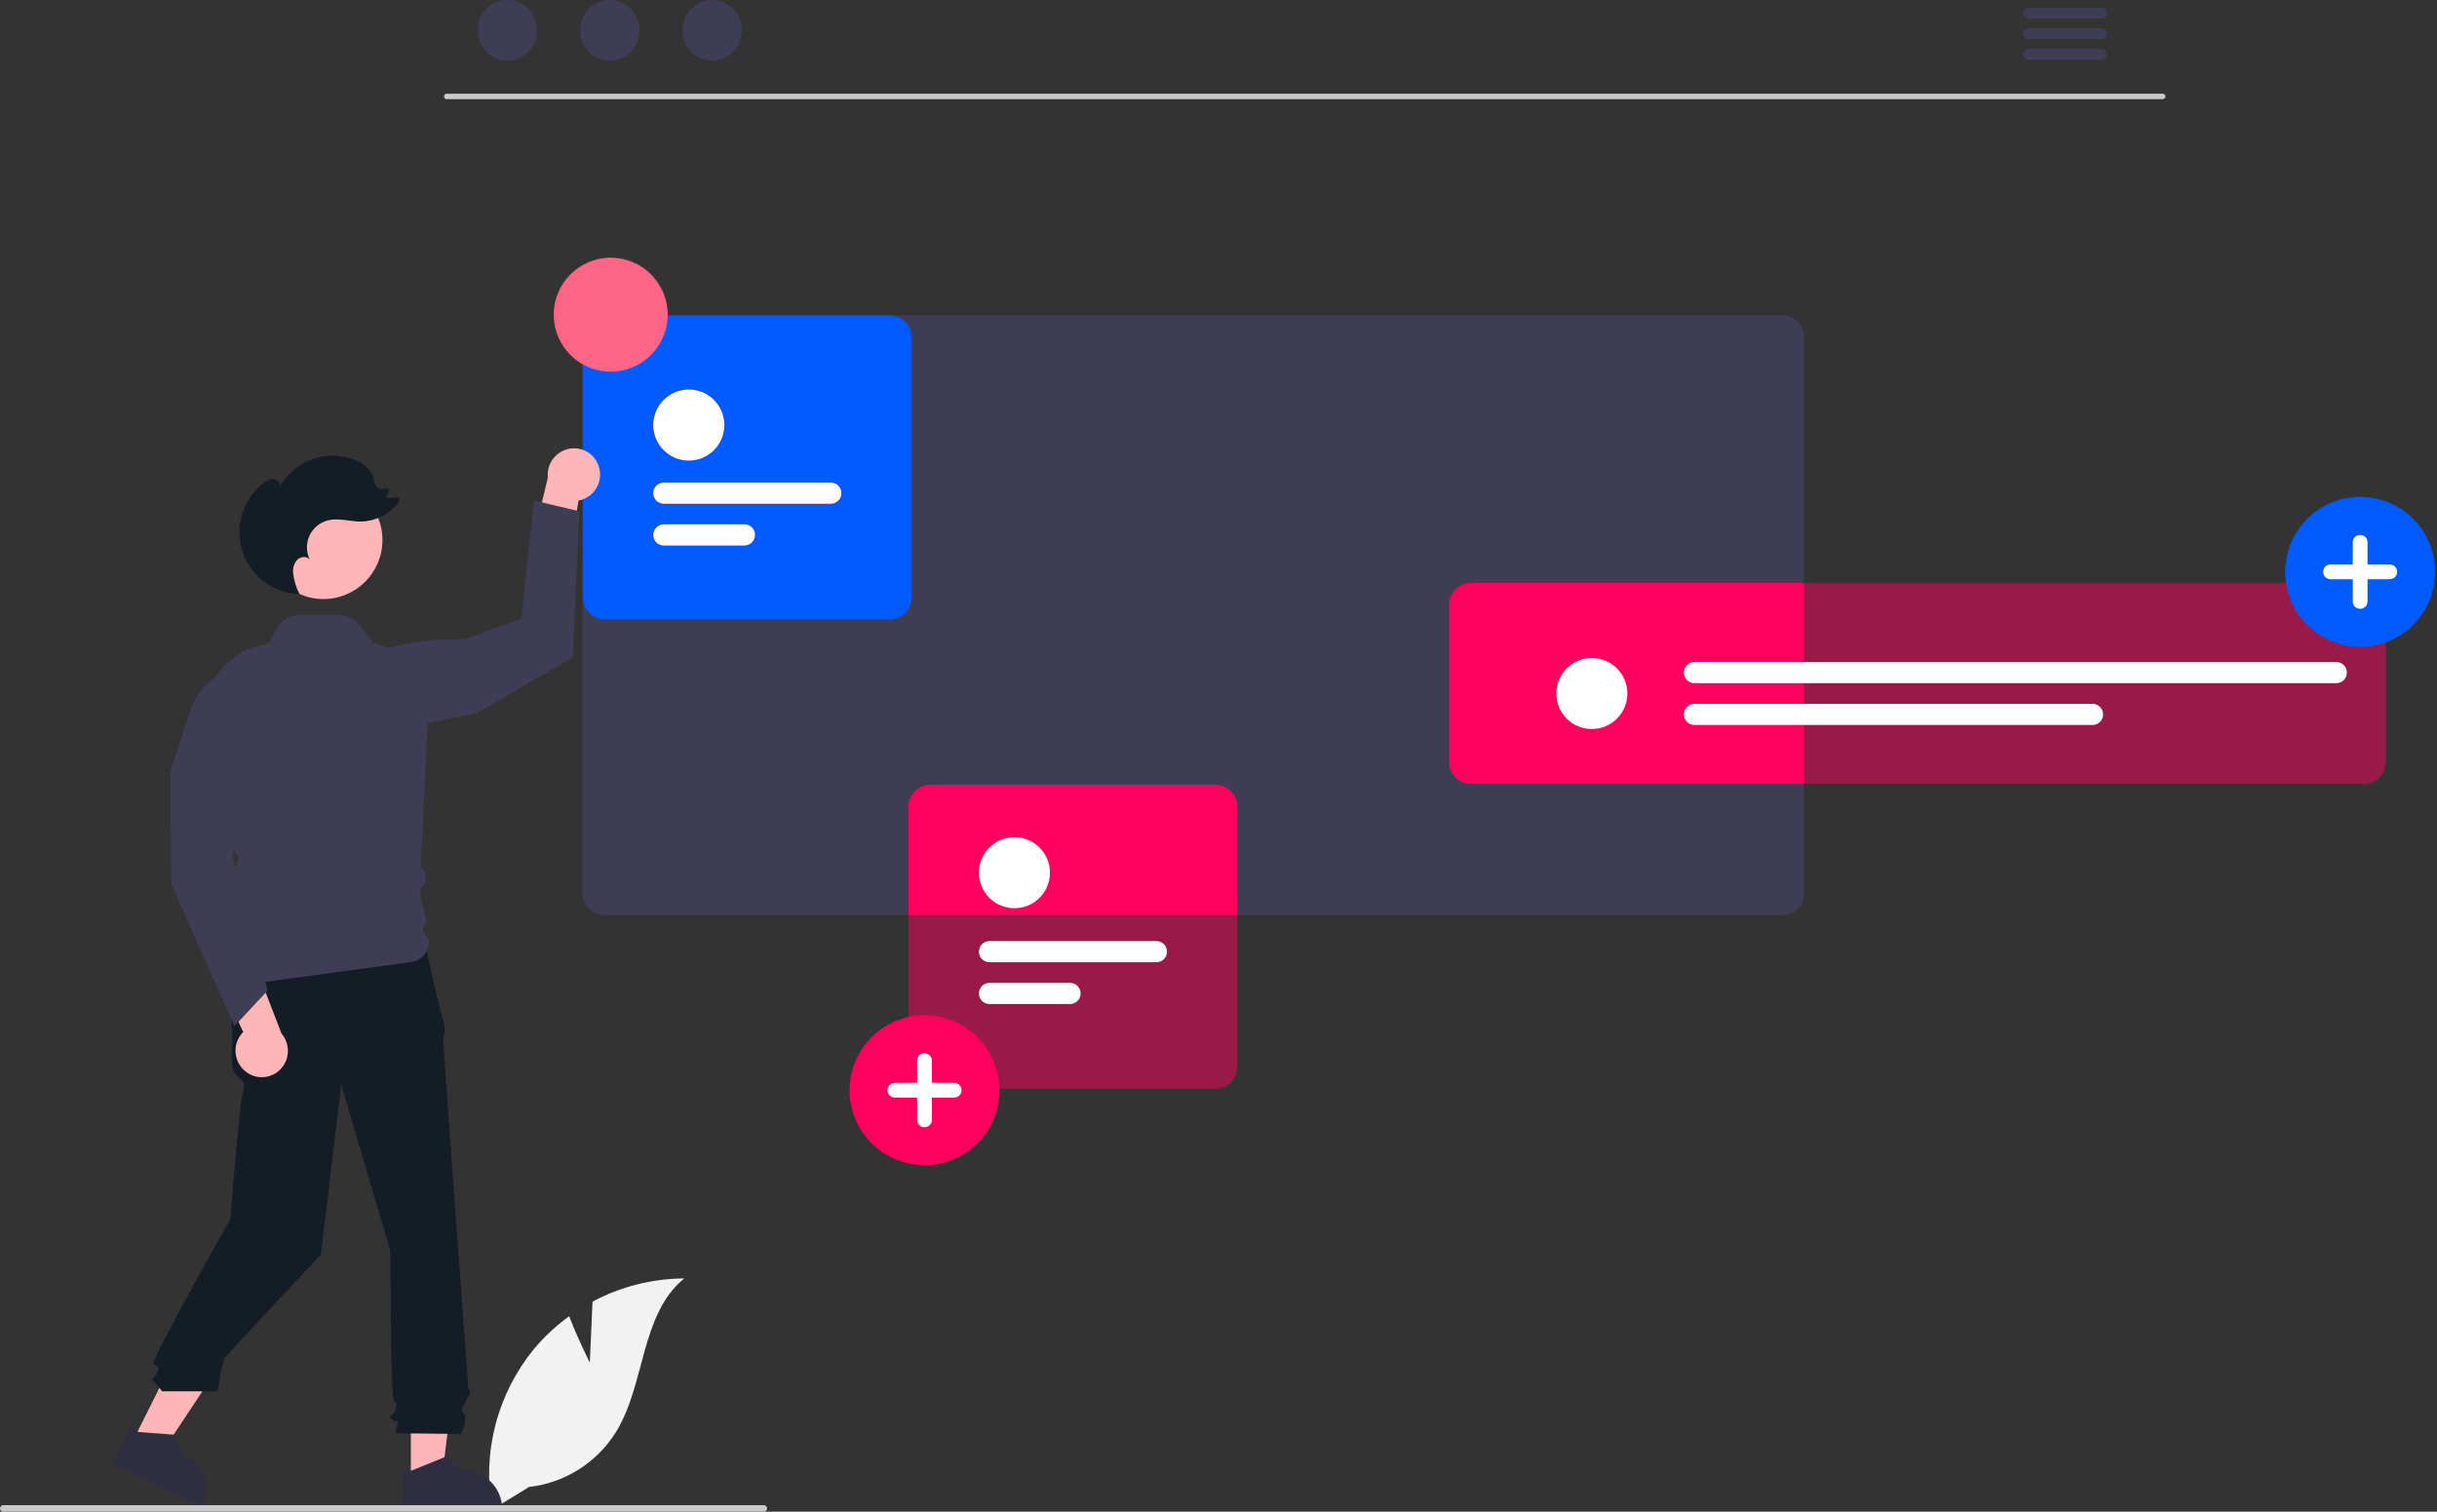 <?xml version="1.0" encoding="UTF-8"?> <svg xmlns="http://www.w3.org/2000/svg" width="898" height="557" viewBox="0 0 898 557" fill="none"><rect x="0" y="0" width="898" height="557" fill="#333333" stroke="none"/> <g clip-path="url(#clip0_1307_468)"> <path d="M217.339 502.047L218.336 479.613C228.737 474.053 240.338 471.116 252.132 471.058C235.901 484.328 237.929 509.909 226.924 527.754C223.45 533.294 218.773 537.981 213.24 541.467C207.708 544.953 201.462 547.15 194.965 547.894L181.382 556.211C179.518 545.82 179.929 535.149 182.587 524.933C185.244 514.716 190.085 505.197 196.775 497.032C200.574 492.488 204.929 488.441 209.739 484.986C212.993 493.564 217.339 502.047 217.339 502.047Z" fill="#F2F2F2"></path> <path d="M796.922 36.553H164.598C164.333 36.547 164.08 36.437 163.895 36.248C163.709 36.058 163.605 35.803 163.605 35.537C163.605 35.272 163.709 35.017 163.895 34.827C164.08 34.637 164.333 34.528 164.598 34.522H796.922C797.187 34.528 797.44 34.637 797.625 34.827C797.811 35.017 797.915 35.272 797.915 35.537C797.915 35.803 797.811 36.058 797.625 36.248C797.44 36.437 797.187 36.547 796.922 36.553Z" fill="#CACACA"></path> <path d="M186.953 22.338C192.987 22.338 197.879 17.337 197.879 11.169C197.879 5 192.987 0 186.953 0C180.919 0 176.028 5 176.028 11.169C176.028 17.337 180.919 22.338 186.953 22.338Z" fill="#3F3D56"></path> <path d="M224.695 22.338C230.729 22.338 235.621 17.337 235.621 11.169C235.621 5 230.729 0 224.695 0C218.661 0 213.77 5 213.77 11.169C213.77 17.337 218.661 22.338 224.695 22.338Z" fill="#3F3D56"></path> <path d="M262.438 22.338C268.471 22.338 273.363 17.337 273.363 11.169C273.363 5 268.471 0 262.438 0C256.404 0 251.512 5 251.512 11.169C251.512 17.337 256.404 22.338 262.438 22.338Z" fill="#3F3D56"></path> <path d="M774.304 2.768H747.494C746.963 2.779 746.457 2.997 746.085 3.377C745.713 3.756 745.504 4.267 745.504 4.798C745.504 5.33 745.713 5.84 746.085 6.219C746.457 6.599 746.963 6.818 747.494 6.828H774.304C774.836 6.818 775.342 6.599 775.714 6.219C776.086 5.84 776.295 5.33 776.295 4.798C776.295 4.267 776.086 3.756 775.714 3.377C775.342 2.997 774.836 2.779 774.304 2.768Z" fill="#3F3D56"></path> <path d="M774.304 10.388H747.494C746.963 10.399 746.457 10.617 746.085 10.997C745.713 11.376 745.504 11.887 745.504 12.418C745.504 12.95 745.713 13.46 746.085 13.84C746.457 14.219 746.963 14.438 747.494 14.448H774.304C774.836 14.438 775.342 14.219 775.714 13.84C776.086 13.46 776.295 12.95 776.295 12.418C776.295 11.887 776.086 11.376 775.714 10.997C775.342 10.617 774.836 10.399 774.304 10.388Z" fill="#3F3D56"></path> <path d="M774.304 17.998H747.494C746.963 18.009 746.457 18.227 746.085 18.607C745.713 18.986 745.504 19.497 745.504 20.028C745.504 20.56 745.713 21.07 746.085 21.449C746.457 21.829 746.963 22.047 747.494 22.058H774.304C774.836 22.047 775.342 21.829 775.714 21.449C776.086 21.07 776.295 20.56 776.295 20.028C776.295 19.497 776.086 18.986 775.714 18.607C775.342 18.227 774.836 18.009 774.304 17.998Z" fill="#3F3D56"></path> <path d="M656.713 116.142H222.703C220.565 116.142 218.514 116.991 217.001 118.502C215.487 120.013 214.636 122.063 214.633 124.202V329.072C214.636 331.211 215.487 333.262 217 334.775C218.512 336.288 220.564 337.139 222.703 337.142H656.713C658.851 337.137 660.9 336.285 662.411 334.772C663.922 333.26 664.771 331.21 664.773 329.072V124.202C664.771 122.065 663.921 120.016 662.41 118.505C660.899 116.994 658.85 116.144 656.713 116.142Z" fill="#3F3D56"></path> <path d="M542.073 214.841C539.936 214.843 537.887 215.693 536.376 217.204C534.865 218.716 534.015 220.764 534.013 222.901V280.771C534.015 282.909 534.864 284.959 536.375 286.472C537.886 287.985 539.935 288.837 542.073 288.841H664.773V214.841H542.073Z" fill="#FF005C"></path> <path opacity="0.5" d="M871.088 288.837H542.078C539.939 288.835 537.889 287.984 536.376 286.472C534.864 284.96 534.014 282.91 534.011 280.771V222.903C534.014 220.765 534.864 218.715 536.377 217.202C537.889 215.69 539.939 214.84 542.078 214.837H871.088C873.226 214.84 875.277 215.69 876.789 217.202C878.301 218.715 879.152 220.765 879.154 222.903V280.771C879.152 282.91 878.301 284.96 876.789 286.472C875.277 287.984 873.226 288.835 871.088 288.837Z" fill="#FF005C"></path> <path d="M586.571 268.626C593.8 268.626 599.66 262.766 599.66 255.537C599.66 248.308 593.8 242.447 586.571 242.447C579.342 242.447 573.481 248.308 573.481 255.537C573.481 262.766 579.342 268.626 586.571 268.626Z" fill="white"></path> <path d="M860.894 251.733H624.38C623.346 251.733 622.355 251.323 621.624 250.592C620.893 249.861 620.482 248.869 620.482 247.836C620.482 246.802 620.893 245.811 621.624 245.08C622.355 244.349 623.346 243.938 624.38 243.938H860.894C861.928 243.938 862.919 244.349 863.65 245.08C864.381 245.811 864.792 246.802 864.792 247.836C864.792 248.869 864.381 249.861 863.65 250.592C862.919 251.323 861.928 251.733 860.894 251.733Z" fill="white"></path> <path d="M771.063 267.135H624.379C623.346 267.135 622.354 266.725 621.623 265.994C620.892 265.263 620.481 264.271 620.481 263.237C620.481 262.204 620.892 261.212 621.623 260.481C622.354 259.75 623.346 259.339 624.379 259.339H771.063C772.097 259.339 773.088 259.75 773.819 260.481C774.55 261.212 774.961 262.204 774.961 263.237C774.961 264.271 774.55 265.263 773.819 265.994C773.088 266.725 772.097 267.135 771.063 267.135Z" fill="white"></path> <path d="M151.406 545.537L162.734 545.536L168.123 501.843H151.404L151.406 545.537Z" fill="#FFB6B6"></path> <path d="M148.517 541.838L151.705 541.838L164.153 536.775L170.825 541.837C174.596 541.837 178.213 543.335 180.879 546.001C183.545 548.667 185.043 552.283 185.043 556.054V556.516L148.517 556.517L148.517 541.838Z" fill="#2F2E41"></path> <path d="M49.051 530.809L59.19 535.862L83.504 499.161L68.541 491.703L49.051 530.809Z" fill="#FFB6B6"></path> <path d="M48.115 526.21L50.969 527.632L64.368 528.655L68.082 536.161C71.456 537.843 74.025 540.797 75.222 544.373C76.418 547.948 76.146 551.853 74.464 555.227L74.258 555.641L41.567 539.348L48.115 526.21Z" fill="#2F2E41"></path> <path d="M156.425 347.097L84.399 348.976L85.652 384.049C85.652 384.049 84.399 393.444 86.904 395.949C89.41 398.454 90.662 398.454 89.41 402.839C88.157 407.223 84.919 449.112 84.919 449.112C84.919 449.112 55.357 501.382 56.61 502.635C57.862 503.887 59.115 502.635 57.862 505.766C56.61 508.898 55.357 507.645 56.61 508.898C57.719 510.094 58.765 511.349 59.741 512.656H80.157C80.157 512.656 81.298 506.393 81.298 505.766C81.298 505.14 82.551 501.382 82.551 500.756C82.551 500.129 118.22 462.338 118.22 462.338L125.736 399.707L143.899 461.086C143.899 461.086 143.899 514.949 145.151 516.201C146.404 517.454 146.404 516.828 145.778 519.333C145.151 521.838 142.646 521.212 144.525 523.091C146.404 524.97 147.03 521.838 146.404 524.97L145.778 528.101L169.84 528.37C169.84 528.37 172.345 523.091 171.093 521.212C169.84 519.333 169.915 519.846 171.444 516.771C172.972 513.696 173.598 513.07 172.972 512.443C172.345 511.817 172.345 508.486 172.345 508.486C172.345 508.486 163.314 385.302 163.314 383.423C163.267 382.456 163.445 381.491 163.835 380.605V378.055L161.436 369.018L156.425 347.097Z" fill="#141C25"></path> <path d="M869.68 238.348C864.214 238.348 858.871 236.727 854.326 233.69C849.781 230.653 846.238 226.337 844.146 221.286C842.054 216.236 841.507 210.679 842.574 205.318C843.64 199.957 846.272 195.032 850.137 191.167C854.003 187.302 858.927 184.669 864.289 183.603C869.65 182.536 875.207 183.084 880.257 185.176C885.307 187.267 889.624 190.81 892.661 195.355C895.697 199.9 897.318 205.244 897.318 210.71C897.318 218.04 894.407 225.07 889.223 230.253C884.04 235.436 877.011 238.348 869.68 238.348Z" fill="#005BFF"></path> <path d="M880.586 207.983H872.407V199.804C872.407 199.081 872.119 198.388 871.608 197.877C871.097 197.365 870.403 197.078 869.68 197.078C868.957 197.078 868.264 197.365 867.753 197.877C867.241 198.388 866.954 199.081 866.954 199.804V207.983H858.775C858.417 207.983 858.061 208.053 857.73 208.189C857.399 208.326 857.098 208.527 856.844 208.78C856.59 209.033 856.389 209.334 856.251 209.665C856.114 209.996 856.043 210.351 856.043 210.71C856.043 211.068 856.114 211.423 856.251 211.754C856.389 212.085 856.59 212.386 856.844 212.639C857.098 212.893 857.399 213.093 857.73 213.23C858.061 213.367 858.417 213.437 858.775 213.436H866.954V221.615C866.954 222.338 867.241 223.032 867.753 223.543C868.264 224.054 868.957 224.341 869.68 224.341C870.403 224.341 871.097 224.054 871.608 223.543C872.119 223.032 872.407 222.338 872.407 221.615V213.436H880.586C881.309 213.436 882.002 213.149 882.513 212.638C883.025 212.126 883.312 211.433 883.312 210.71C883.312 209.987 883.025 209.293 882.513 208.782C882.002 208.271 881.309 207.983 880.586 207.983Z" fill="white"></path> <path d="M447.883 289.211H342.873C340.734 289.214 338.682 290.065 337.169 291.578C335.657 293.091 334.806 295.142 334.803 297.281V337.141H455.943V297.281C455.941 295.143 455.092 293.093 453.581 291.581C452.07 290.068 450.021 289.216 447.883 289.211Z" fill="#FF005C"></path> <path opacity="0.5" d="M447.88 401.211H342.87C340.731 401.209 338.681 400.358 337.168 398.846C335.656 397.334 334.806 395.284 334.803 393.145V297.277C334.806 295.139 335.656 293.089 337.169 291.577C338.681 290.064 340.731 289.214 342.87 289.211H447.88C450.018 289.214 452.069 290.064 453.581 291.577C455.093 293.089 455.944 295.139 455.946 297.277V393.145C455.944 395.284 455.093 397.334 453.581 398.846C452.069 400.358 450.018 401.209 447.88 401.211Z" fill="#FF005C"></path> <path d="M373.808 334.652C381.037 334.652 386.897 328.792 386.897 321.563C386.897 314.334 381.037 308.474 373.808 308.474C366.579 308.474 360.719 314.334 360.719 321.563C360.719 328.792 366.579 334.652 373.808 334.652Z" fill="white"></path> <path d="M426.131 354.547H364.617C363.583 354.547 362.592 354.137 361.861 353.406C361.13 352.675 360.719 351.683 360.719 350.65C360.719 349.616 361.13 348.625 361.861 347.894C362.592 347.163 363.583 346.752 364.617 346.752H426.131C427.165 346.752 428.156 347.163 428.887 347.894C429.618 348.625 430.029 349.616 430.029 350.65C430.029 351.683 429.618 352.675 428.887 353.406C428.156 354.137 427.165 354.547 426.131 354.547Z" fill="white"></path> <path d="M394.3 369.949H364.617C363.583 369.949 362.591 369.539 361.86 368.807C361.129 368.076 360.719 367.085 360.719 366.051C360.719 365.017 361.129 364.026 361.86 363.295C362.591 362.564 363.583 362.153 364.617 362.153H394.3C395.334 362.153 396.326 362.564 397.057 363.295C397.788 364.026 398.198 365.017 398.198 366.051C398.198 367.085 397.788 368.076 397.057 368.807C396.326 369.539 395.334 369.949 394.3 369.949Z" fill="white"></path> <path d="M340.68 429.348C335.214 429.348 329.871 427.727 325.326 424.69C320.781 421.653 317.238 417.337 315.146 412.286C313.054 407.236 312.507 401.679 313.574 396.318C314.64 390.957 317.272 386.032 321.137 382.167C325.003 378.302 329.927 375.669 335.289 374.603C340.65 373.536 346.207 374.084 351.257 376.176C356.307 378.267 360.624 381.81 363.661 386.355C366.698 390.9 368.319 396.244 368.319 401.71C368.319 409.04 365.407 416.07 360.224 421.253C355.04 426.436 348.011 429.348 340.68 429.348Z" fill="#FF005C"></path> <path d="M351.586 398.983H343.407V390.804C343.407 390.081 343.119 389.388 342.608 388.877C342.097 388.365 341.403 388.078 340.68 388.078C339.957 388.078 339.264 388.365 338.753 388.877C338.241 389.388 337.954 390.081 337.954 390.804V398.983H329.775C329.417 398.983 329.061 399.053 328.73 399.19C328.399 399.326 328.098 399.527 327.844 399.78C327.59 400.033 327.389 400.334 327.251 400.665C327.114 400.996 327.043 401.351 327.043 401.71C327.043 402.068 327.114 402.423 327.251 402.754C327.389 403.085 327.59 403.386 327.844 403.639C328.098 403.893 328.399 404.093 328.73 404.23C329.061 404.367 329.417 404.437 329.775 404.436H337.954V412.615C337.954 413.338 338.241 414.032 338.753 414.543C339.264 415.054 339.957 415.341 340.68 415.341C341.403 415.341 342.097 415.054 342.608 414.543C343.119 414.032 343.407 413.338 343.407 412.615V404.436H351.586C352.309 404.436 353.002 404.149 353.513 403.638C354.025 403.126 354.312 402.433 354.312 401.71C354.312 400.987 354.025 400.293 353.513 399.782C353.002 399.271 352.309 398.983 351.586 398.983Z" fill="white"></path> <path d="M327.887 228.267H222.877C220.738 228.264 218.688 227.414 217.176 225.901C215.664 224.389 214.813 222.339 214.811 220.2V124.333C214.813 122.194 215.664 120.144 217.176 118.632C218.688 117.12 220.738 116.269 222.877 116.267H327.887C330.026 116.269 332.076 117.12 333.588 118.632C335.1 120.144 335.951 122.194 335.953 124.333V220.2C335.951 222.339 335.1 224.389 333.588 225.901C332.076 227.414 330.026 228.264 327.887 228.267Z" fill="#005BFF"></path> <path d="M253.816 169.708C261.045 169.708 266.906 163.847 266.906 156.618C266.906 149.389 261.045 143.529 253.816 143.529C246.587 143.529 240.727 149.389 240.727 156.618C240.727 163.847 246.587 169.708 253.816 169.708Z" fill="#FF005C"></path> <path d="M306.139 185.602H244.625C243.591 185.602 242.6 185.191 241.869 184.461C241.138 183.73 240.727 182.738 240.727 181.704C240.727 180.671 241.138 179.679 241.869 178.948C242.6 178.217 243.591 177.807 244.625 177.807H306.139C307.173 177.807 308.164 178.217 308.895 178.948C309.626 179.679 310.037 180.671 310.037 181.704C310.037 182.738 309.626 183.73 308.895 184.461C308.164 185.191 307.173 185.602 306.139 185.602Z" fill="#FF005C"></path> <path d="M274.309 201.004H244.625C243.591 201.004 242.6 200.594 241.869 199.863C241.138 199.132 240.727 198.14 240.727 197.106C240.727 196.073 241.138 195.081 241.869 194.35C242.6 193.619 243.591 193.208 244.625 193.208H274.309C275.342 193.208 276.334 193.619 277.065 194.35C277.796 195.081 278.207 196.073 278.207 197.106C278.207 198.14 277.796 199.132 277.065 199.863C276.334 200.594 275.342 201.004 274.309 201.004Z" fill="#FF005C"></path> <path d="M253.816 169.708C261.045 169.708 266.906 163.847 266.906 156.618C266.906 149.389 261.045 143.529 253.816 143.529C246.587 143.529 240.727 149.389 240.727 156.618C240.727 163.847 246.587 169.708 253.816 169.708Z" fill="white"></path> <path d="M306.139 185.602H244.625C243.591 185.602 242.6 185.191 241.869 184.461C241.138 183.73 240.727 182.738 240.727 181.704C240.727 180.671 241.138 179.679 241.869 178.948C242.6 178.217 243.591 177.807 244.625 177.807H306.139C307.173 177.807 308.164 178.217 308.895 178.948C309.626 179.679 310.037 180.671 310.037 181.704C310.037 182.738 309.626 183.73 308.895 184.461C308.164 185.191 307.173 185.602 306.139 185.602Z" fill="white"></path> <path d="M274.309 201.004H244.625C243.591 201.004 242.6 200.594 241.869 199.863C241.138 199.132 240.727 198.14 240.727 197.106C240.727 196.073 241.138 195.081 241.869 194.35C242.6 193.619 243.591 193.208 244.625 193.208H274.309C275.342 193.208 276.334 193.619 277.065 194.35C277.796 195.081 278.207 196.073 278.207 197.106C278.207 198.14 277.796 199.132 277.065 199.863C276.334 200.594 275.342 201.004 274.309 201.004Z" fill="white"></path> <path d="M225.043 136.952C236.641 136.952 246.043 127.55 246.043 115.952C246.043 104.354 236.641 94.952 225.043 94.952C213.445 94.952 204.043 104.354 204.043 115.952C204.043 127.55 213.445 136.952 225.043 136.952Z" fill="#FF6584"></path> <path d="M282.67 555.786C282.671 555.942 282.64 556.097 282.58 556.242C282.521 556.386 282.433 556.518 282.323 556.628C282.212 556.739 282.081 556.826 281.936 556.886C281.791 556.946 281.636 556.976 281.48 556.976H1.19C0.874 556.976 0.572 556.85 0.349 556.627C0.125 556.404 0 556.101 0 555.786C0 555.47 0.125 555.167 0.349 554.944C0.572 554.721 0.874 554.596 1.19 554.596H281.48C281.636 554.595 281.791 554.626 281.936 554.685C282.081 554.745 282.212 554.833 282.323 554.943C282.433 555.054 282.521 555.185 282.58 555.33C282.64 555.474 282.671 555.629 282.67 555.786Z" fill="#CCCCCC"></path> <path d="M220.555 171.576C221.418 173.99 221.298 176.646 220.221 178.973C219.144 181.299 217.196 183.108 214.796 184.011C214.265 184.21 213.718 184.36 213.161 184.462L207.615 218.422L194.604 206.409L201.866 176.002C201.597 173.44 202.347 170.875 203.955 168.862C205.562 166.848 207.897 165.548 210.456 165.243C212.608 164.996 214.78 165.489 216.615 166.64C218.45 167.79 219.84 169.531 220.555 171.576Z" fill="#FFB6B6"></path> <path d="M124.541 248.524C124.541 248.524 134.638 235.183 171.279 235.548L192.077 227.992L196.83 184.422L213.466 188.383L211.09 242.251L175.441 262.848L128.702 272.354L124.541 248.524Z" fill="#3F3D56"></path> <path d="M119.175 220.73C131.186 220.73 140.923 210.994 140.923 198.983C140.923 186.972 131.186 177.235 119.175 177.235C107.164 177.235 97.428 186.972 97.428 198.983C97.428 210.994 107.164 220.73 119.175 220.73Z" fill="#FFB6B6"></path> <path d="M82.367 363.878C82.329 363.878 82.29 363.873 82.253 363.862C81.852 363.75 81.534 363.662 82.983 351.133L84.547 341.229L83.021 332.485L80.453 329.917L84.58 325.79L88.043 315.952L82.05 307.071L75.175 270.755C73.993 264.489 74.911 258.007 77.788 252.316C80.665 246.624 85.339 242.041 91.085 239.277L99.043 236.952L101.939 231.642C102.752 230.151 103.949 228.904 105.406 228.032C106.863 227.159 108.527 226.692 110.225 226.68L124.798 226.571C126.268 226.56 127.721 226.889 129.043 227.534C130.364 228.178 131.518 229.12 132.415 230.286L137.499 236.895L158.581 244.056L155.086 319.378C155.641 319.842 156.094 320.417 156.415 321.066C156.737 321.715 156.921 322.423 156.954 323.146C156.988 323.87 156.871 324.592 156.612 325.268C156.352 325.944 155.954 326.559 155.445 327.073C155.226 327.294 155.052 327.474 154.944 327.593C154.589 328.098 155.256 331.868 156.079 335.069L157.135 339.97C156.796 340.212 156.511 340.522 156.298 340.88C156.085 341.238 155.948 341.636 155.897 342.049C155.846 342.462 155.88 342.882 155.999 343.281C156.118 343.68 156.318 344.05 156.587 344.368L157.934 345.959C158.2 347.953 157.664 349.972 156.445 351.572C155.225 353.172 153.42 354.223 151.426 354.494C132.159 357.116 82.468 363.878 82.367 363.878Z" fill="#3F3D56"></path> <path d="M113.612 219.665C113.519 219.461 113.426 219.255 113.334 219.049C113.37 219.05 113.405 219.056 113.44 219.057L113.612 219.665Z" fill="#2F2E41"></path> <path d="M96.823 178.224C97.856 177.25 99.198 176.67 100.615 176.585C102.021 176.63 103.447 177.9 103.156 179.277C105.739 174.703 109.85 171.186 114.769 169.342C119.687 167.498 125.097 167.445 130.051 169.192C133.546 170.425 136.973 172.892 137.776 176.511C137.854 177.461 138.138 178.382 138.607 179.212C139.013 179.656 139.54 179.971 140.123 180.119C140.707 180.266 141.32 180.24 141.889 180.044L141.923 180.034C142.118 179.967 142.328 179.961 142.526 180.015C142.725 180.069 142.902 180.182 143.036 180.338C143.17 180.494 143.254 180.687 143.277 180.891C143.3 181.095 143.261 181.302 143.165 181.484L142.176 183.328C143.423 183.606 144.718 183.579 145.952 183.248C146.157 183.194 146.373 183.205 146.572 183.28C146.77 183.354 146.941 183.488 147.06 183.663C147.18 183.838 147.242 184.045 147.239 184.257C147.235 184.469 147.167 184.675 147.042 184.846C145.398 187.094 143.253 188.928 140.776 190.202C138.298 191.475 135.558 192.152 132.773 192.18C128.822 192.156 124.83 190.794 120.984 191.703C119.496 192.054 118.106 192.735 116.916 193.693C115.725 194.652 114.764 195.866 114.104 197.244C113.443 198.623 113.1 200.132 113.099 201.66C113.097 203.189 113.438 204.699 114.097 206.078C112.915 204.786 110.631 205.092 109.423 206.359C108.866 207.037 108.455 207.823 108.214 208.666C107.974 209.51 107.909 210.394 108.023 211.264C108.346 213.928 109.137 216.514 110.36 218.902C105.687 218.759 101.171 217.184 97.422 214.392C93.672 211.599 90.87 207.724 89.394 203.288C87.918 198.852 87.839 194.07 89.168 189.588C90.496 185.106 93.168 181.139 96.823 178.224Z" fill="#141C25"></path> <path d="M90.84 395.068C88.76 393.568 87.354 391.312 86.923 388.785C86.492 386.258 87.072 383.662 88.537 381.559C88.862 381.095 89.228 380.66 89.629 380.261L74.954 349.138L92.481 351.662L103.73 380.83C105.403 382.789 106.239 385.328 106.055 387.897C105.872 390.467 104.685 392.862 102.75 394.563C101.116 395.986 99.048 396.811 96.883 396.903C94.719 396.995 92.588 396.348 90.84 395.068Z" fill="#FFB6B6"></path> <path d="M86.395 378.074L63.043 325.591L62.81 284.139L70.171 261.749C71.169 258.711 72.767 255.904 74.869 253.494C76.971 251.085 79.534 249.121 82.408 247.718C85.282 246.316 88.408 245.505 91.601 245.331C94.794 245.158 97.989 245.626 100.998 246.709L101.16 246.767L101.228 246.925C101.5 247.56 107.674 262.832 89.361 294.248L85.675 315.744L98.608 365.018L86.395 378.074Z" fill="#3F3D56"></path> </g> <defs> <clipPath id="clip0_1307_468"> <rect width="897.318" height="556.975" fill="white"></rect> </clipPath> </defs> </svg> 